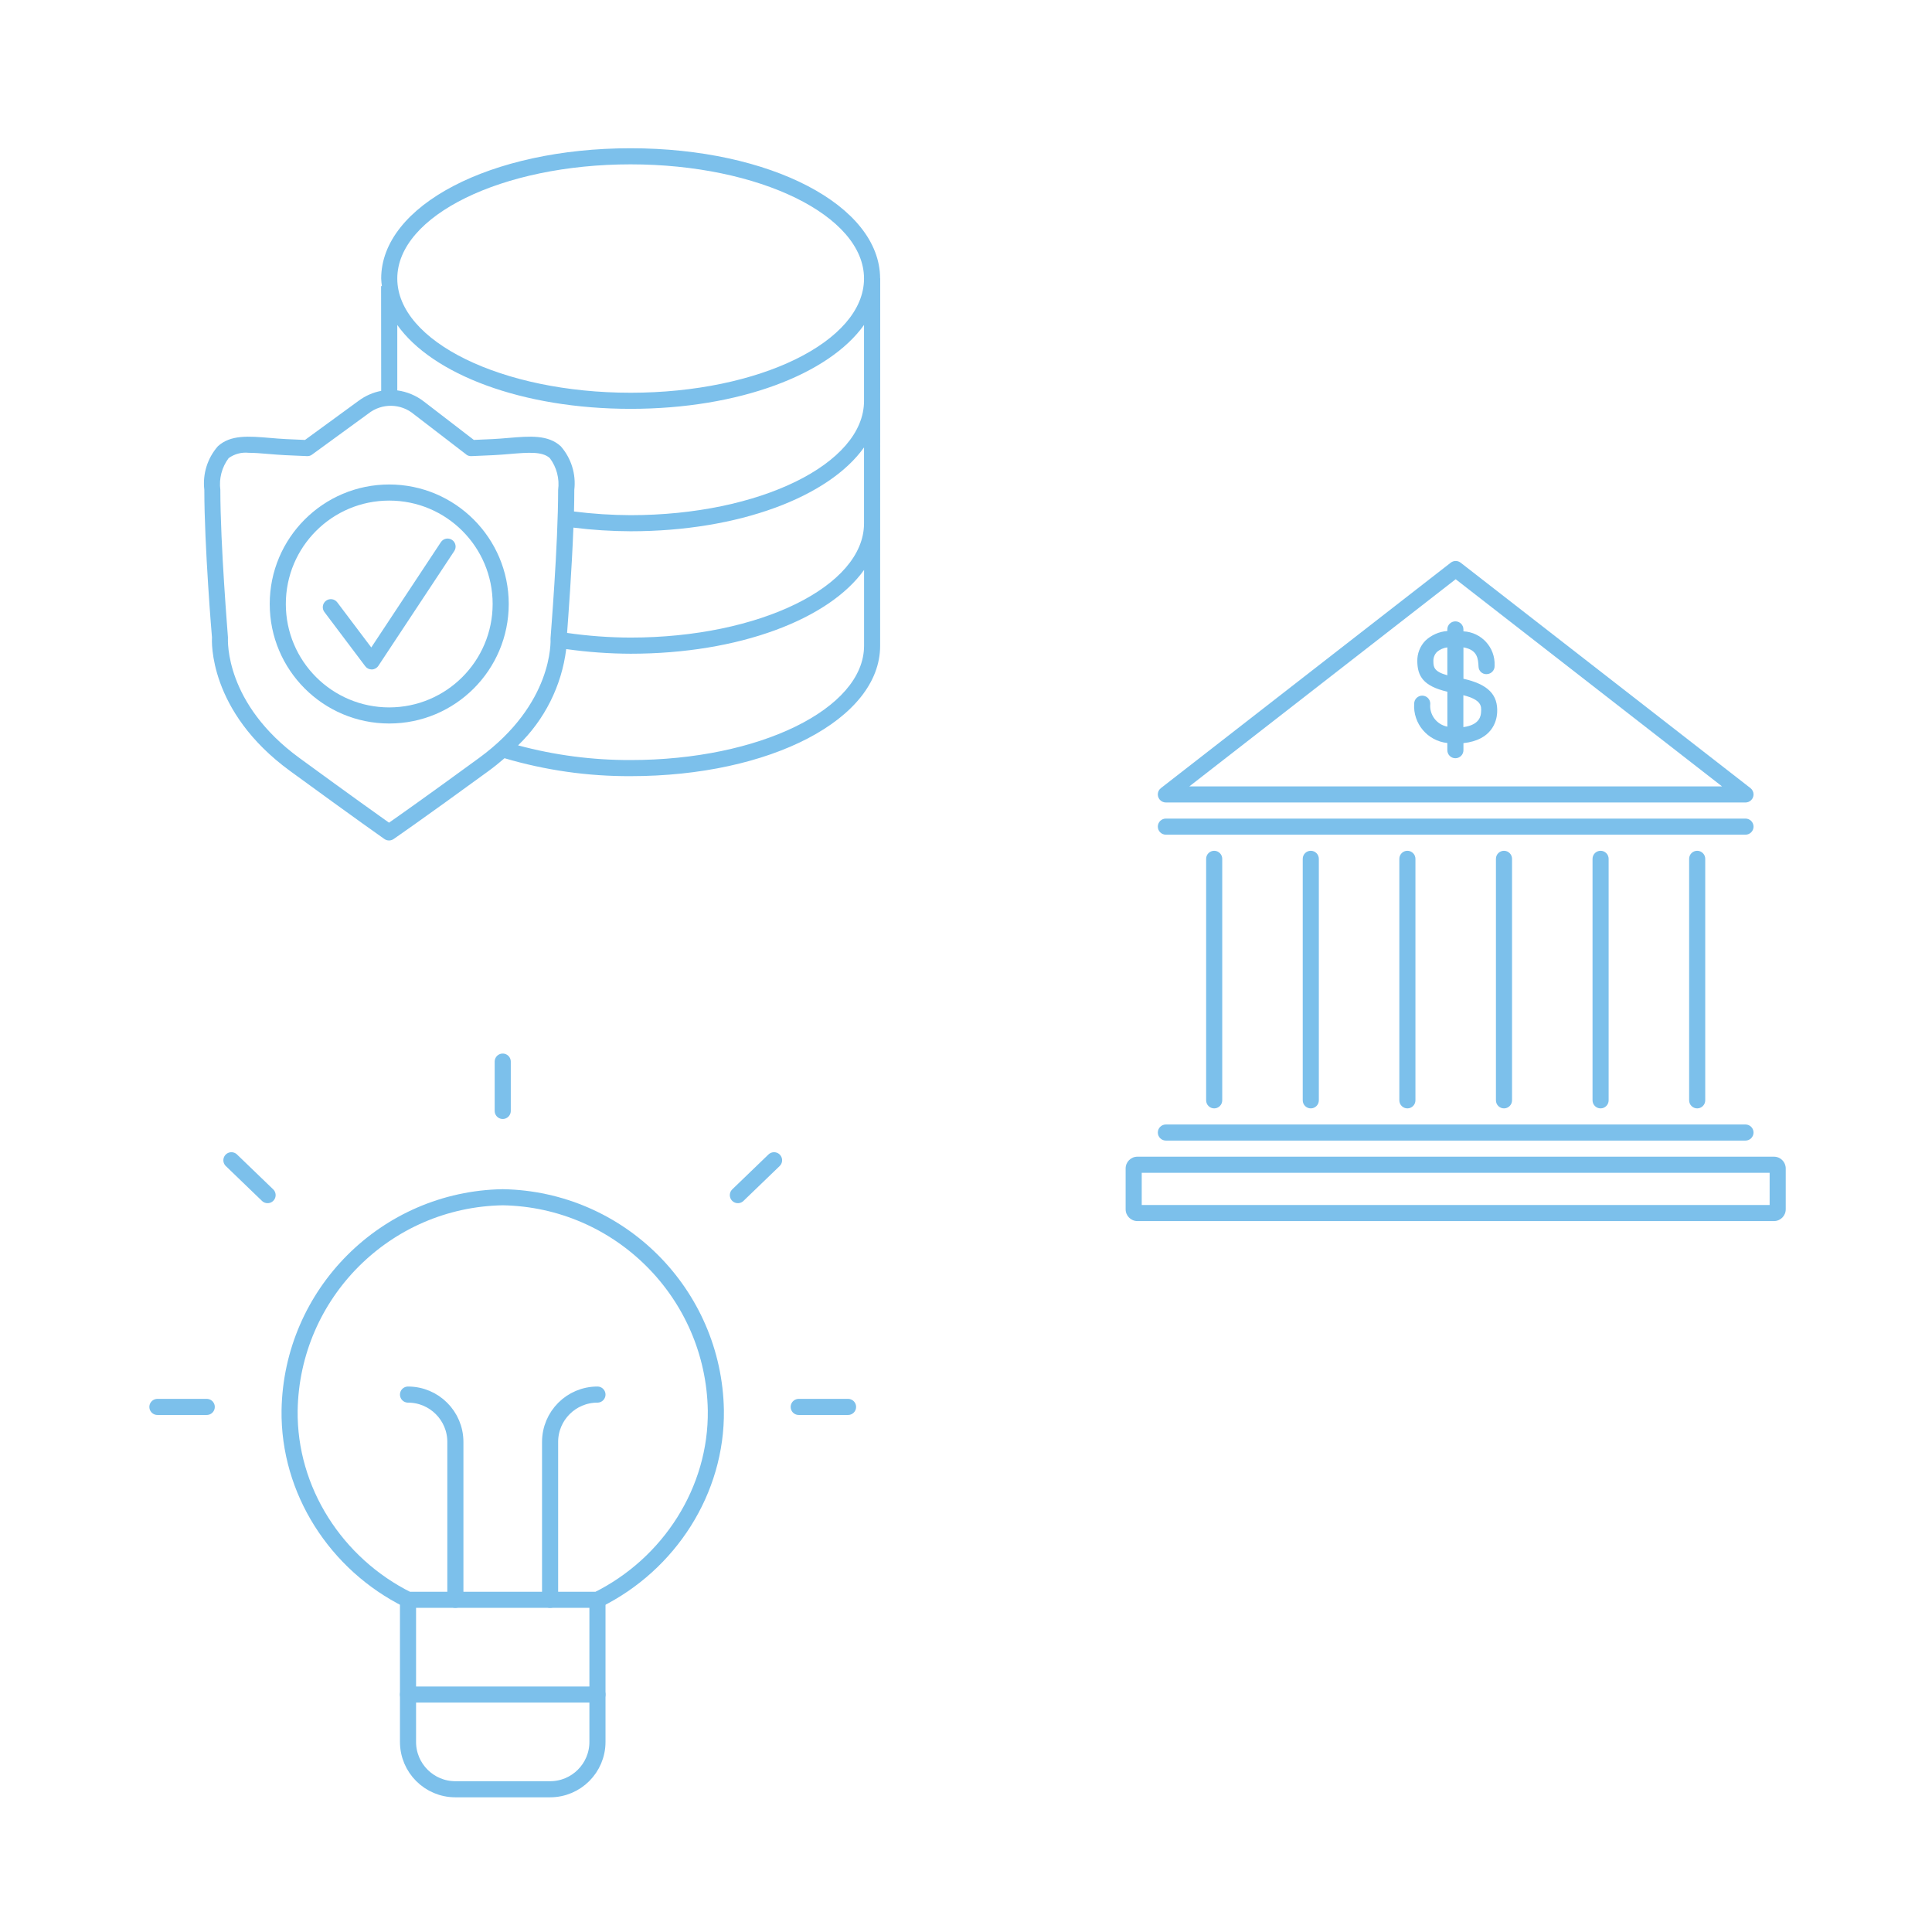 <svg viewBox="0 0 600 600" xmlns="http://www.w3.org/2000/svg" id="Layer_1"><defs><style>.cls-1{fill:#7cc0eb;}.cls-2{fill:none;stroke:#7cc0eb;stroke-linecap:round;stroke-linejoin:round;stroke-width:5px;}</style></defs><g id="hw-database-shield"><path d="M195.831,46.041c-43.45,0-77.45,17.775-77.45,40.465,.033,.785,.106,1.568,.22,2.345h-.25l.03,32.535c-2.507,.479-4.875,1.512-6.93,3.025l-16.73,12.215c-1.95-.077-3.908-.163-5.875-.26-1.725-.085-3.4-.225-5-.365-6.57-.555-12.255-1.03-16.19,2.595-3.252,3.716-4.778,8.636-4.2,13.54,0,17.41,2.345,45.805,2.375,45.805-.06,.925-1.22,22.915,24.265,41.5,21,15.33,29.215,21.07,29.295,21.13,.856,.592,1.989,.592,2.845,0,.08-.06,8.47-5.805,29.5-21.14,1.785-1.305,3.41-2.63,4.945-3.96,12.709,3.753,25.898,5.63,39.15,5.57,43.445,0,77.5-17.775,77.5-40.465l.025-114.13h-.03c-.085-22.66-34.09-40.405-77.495-40.405Zm0,5c39.96,0,72.5,15.91,72.5,35.465s-32.5,35.465-72.475,35.465-72.475-15.93-72.475-35.465,32.5-35.465,72.45-35.465Zm0,75.93c33.66,0,61.59-10.695,72.5-26.055v23.61h0c0,19.555-32.5,35.465-72.475,35.465-5.883-.018-11.759-.399-17.595-1.14,.06-2.35,.095-4.615,.095-6.715,.578-4.904-.948-9.824-4.2-13.54-3.94-3.625-9.615-3.15-16.19-2.595-1.605,.14-3.28,.28-5,.365h0c-1.94,.1-3.877,.185-5.81,.255l-15.5-11.915c-2.403-1.866-5.259-3.062-8.275-3.465v-20.315c10.87,15.355,38.795,26.045,72.45,26.045Zm-17.755,36.885c5.89,.737,11.819,1.116,17.755,1.135,33.65,0,61.575-10.685,72.5-26.04v23.59h0c0,19.555-32.5,35.465-72.475,35.465-6.606-.018-13.202-.501-19.74-1.445,.36-4.865,1.455-19.405,1.96-32.705Zm-29.335,71.565c-16.11,11.765-24.765,17.86-27.93,20.07-3.14-2.22-11.7-8.315-27.79-20.07-23.14-16.88-22.275-36.34-22.23-37.525,0-.285-2.36-28.535-2.36-45.76-.461-3.498,.465-7.037,2.58-9.86,1.798-1.3,4.014-1.889,6.22-1.655,1.825,0,3.905,.175,6.175,.365,1.655,.14,3.385,.285,5.165,.37,2.275,.12,4.55,.215,6.81,.3,.565,.028,1.121-.15,1.565-.5l17.435-12.705c4.178-3.317,10.117-3.225,14.19,.22l16,12.295c.477,.481,1.139,.732,1.815,.69,2.26-.085,4.53-.18,6.805-.3,1.785-.085,3.5-.23,5.17-.37,5.625-.47,10.065-.85,12.395,1.29,2.115,2.823,3.041,6.362,2.58,9.86,0,17.225-2.34,45.475-2.365,46.125,.045,.82,.91,20.28-22.23,37.16Zm47.09,.62c-11.797,.037-23.547-1.497-34.94-4.56,8.26-7.961,13.539-18.515,14.955-29.9,6.626,.935,13.308,1.416,20,1.44,33.64,0,61.56-10.68,72.5-26.025v23.58c-.04,19.555-32.555,35.465-72.515,35.465Z" class="cls-1"></path><path d="M140.381,167.666c-1.152-.761-2.703-.444-3.464,.708,0,0,0,.001-.001,.002l-21.615,32.695-10.555-14c-.827-1.106-2.394-1.331-3.499-.504-1.106,.827-1.331,2.394-.504,3.499,.001,.002,.002,.003,.004,.005l12.685,16.835c.472,.63,1.213,1,2,1h.075c.81-.029,1.555-.448,2-1.125l23.565-35.645c.768-1.147,.46-2.7-.687-3.468,0,0-.002-.001-.003-.002Z" class="cls-1"></path><path d="M120.881,150.461c-20.498,0-37.115,16.617-37.115,37.115s16.617,37.115,37.115,37.115,37.112-16.614,37.115-37.11c-.022-20.49-16.625-37.095-37.115-37.12Zm0,69.23c-17.737,0-32.115-14.378-32.115-32.115s14.378-32.115,32.115-32.115c17.737,0,32.115,14.378,32.115,32.115v.005c-.019,17.728-14.387,32.093-32.115,32.11Z" class="cls-1"></path></g><g id="other-financial-building-us"><path d="M550.926,359.219h-197.7c-2.014,.005-3.645,1.636-3.65,3.65v12.695c.003,2.016,1.634,3.649,3.65,3.655h197.7c2.015-.006,3.647-1.639,3.65-3.655v-12.695c-.005-2.014-1.636-3.645-3.65-3.65Zm-1.35,15h-195v-10h195v10Z" class="cls-1"></path><path d="M362.076,259.219h180c1.381,0,2.5-1.119,2.5-2.5s-1.119-2.5-2.5-2.5h-180c-1.381,0-2.5,1.119-2.5,2.5s1.119,2.5,2.5,2.5Z" class="cls-1"></path><path d="M362.076,354.219h180c1.381,0,2.5-1.119,2.5-2.5s-1.119-2.5-2.5-2.5h-180c-1.381,0-2.5,1.119-2.5,2.5s1.119,2.5,2.5,2.5Z" class="cls-1"></path><path d="M362.076,249.219h180c1.381,.001,2.501-1.117,2.502-2.498,0-.773-.356-1.503-.967-1.977l-90-70c-.903-.702-2.167-.702-3.07,0l-90,70c-1.091,.847-1.289,2.417-.442,3.508,.474,.611,1.204,.968,1.977,.967Zm90-69.335l82.715,64.335h-165.43l82.715-64.335Z" class="cls-1"></path><path d="M374.576,266.719v75c0,1.381,1.119,2.5,2.5,2.5s2.5-1.119,2.5-2.5v-75c0-1.381-1.119-2.5-2.5-2.5s-2.5,1.119-2.5,2.5Z" class="cls-1"></path><path d="M404.576,266.719v75c0,1.381,1.119,2.5,2.5,2.5s2.5-1.119,2.5-2.5v-75c0-1.381-1.119-2.5-2.5-2.5s-2.5,1.119-2.5,2.5Z" class="cls-1"></path><path d="M434.576,266.719v75c0,1.381,1.119,2.5,2.5,2.5s2.5-1.119,2.5-2.5v-75c0-1.381-1.119-2.5-2.5-2.5s-2.5,1.119-2.5,2.5Z" class="cls-1"></path><path d="M464.576,266.719v75c0,1.381,1.119,2.5,2.5,2.5s2.5-1.119,2.5-2.5v-75c0-1.381-1.119-2.5-2.5-2.5s-2.5,1.119-2.5,2.5Z" class="cls-1"></path><path d="M494.576,266.719v75c0,1.381,1.119,2.5,2.5,2.5s2.5-1.119,2.5-2.5v-75c0-1.381-1.119-2.5-2.5-2.5s-2.5,1.119-2.5,2.5Z" class="cls-1"></path><path d="M524.576,266.719v75c0,1.381,1.119,2.5,2.5,2.5s2.5-1.119,2.5-2.5v-75c0-1.381-1.119-2.5-2.5-2.5s-2.5,1.119-2.5,2.5Z" class="cls-1"></path><path d="M464.951,221.404c.345-5.67-2.845-8.9-10.465-10.61v-9.745c4.365,.77,4.55,3.475,4.685,5.925v.035c.024,1.325,1.118,2.38,2.444,2.356,.062-.001,.124-.005,.186-.011,1.379-.075,2.436-1.253,2.361-2.631,0-.008,0-.016-.001-.024,.249-5.604-4.078-10.355-9.68-10.63v-.6c0-1.381-1.119-2.5-2.5-2.5s-2.5,1.119-2.5,2.5v.5c-2.551,.185-4.96,1.244-6.82,3-1.665,1.721-2.566,4.041-2.5,6.435,.06,4.5,1.77,7.67,9.335,9.415v10.85c-3.352-.639-5.658-3.736-5.31-7.13,0-1.381-1.119-2.5-2.5-2.5s-2.5,1.119-2.5,2.5c-.399,6.174,4.147,11.563,10.3,12.21v2.23c0,1.381,1.119,2.5,2.5,2.5s2.5-1.119,2.5-2.5v-2.19c8.835-.955,10.305-6.745,10.465-9.385Zm-19.8-16.085c-.032-1.051,.359-2.07,1.085-2.83,.914-.795,2.047-1.296,3.25-1.435v8.66c-4.235-1.155-4.315-2.605-4.335-4.395Zm14.81,15.775c-.065,1.06-.26,4-5.5,4.72v-9.915c5.715,1.46,5.615,3.43,5.5,5.195Z" class="cls-1"></path></g><g><line y2="526.253" x2="185.544" y1="526.253" x1="126.711" class="cls-2"></line><g><path d="M185.544,496.836v44.125c0,8.123-6.585,14.708-14.708,14.708h-29.417c-8.123,0-14.708-6.585-14.708-14.708v-44.125" class="cls-2"></path><line y2="345.01" x2="156.127" y1="329.69" x1="156.127" class="cls-2"></line><line y2="436.932" x2="64.206" y1="436.932" x1="48.885" class="cls-2"></line><line y2="371.157" x2="83.101" y1="360.33" x1="71.866" class="cls-2"></line><line y2="436.932" x2="248.049" y1="436.932" x1="263.369" class="cls-2"></line><line y2="371.157" x2="229.154" y1="360.33" x1="240.389" class="cls-2"></line><path d="M126.711,433.1c8.123,0,14.708,6.585,14.708,14.708v49.028" class="cls-2"></path><path d="M170.836,496.836v-49.028c0-8.123,6.585-14.708,14.708-14.708" class="cls-2"></path><path d="M126.711,496.836h58.833c22.316-11.054,37.094-33.932,36.771-58.833-.629-36.291-29.897-65.559-66.188-66.188-36.291,.629-65.559,29.897-66.188,66.188-.324,24.902,14.455,47.78,36.771,58.833Z" class="cls-2"></path></g></g></svg>